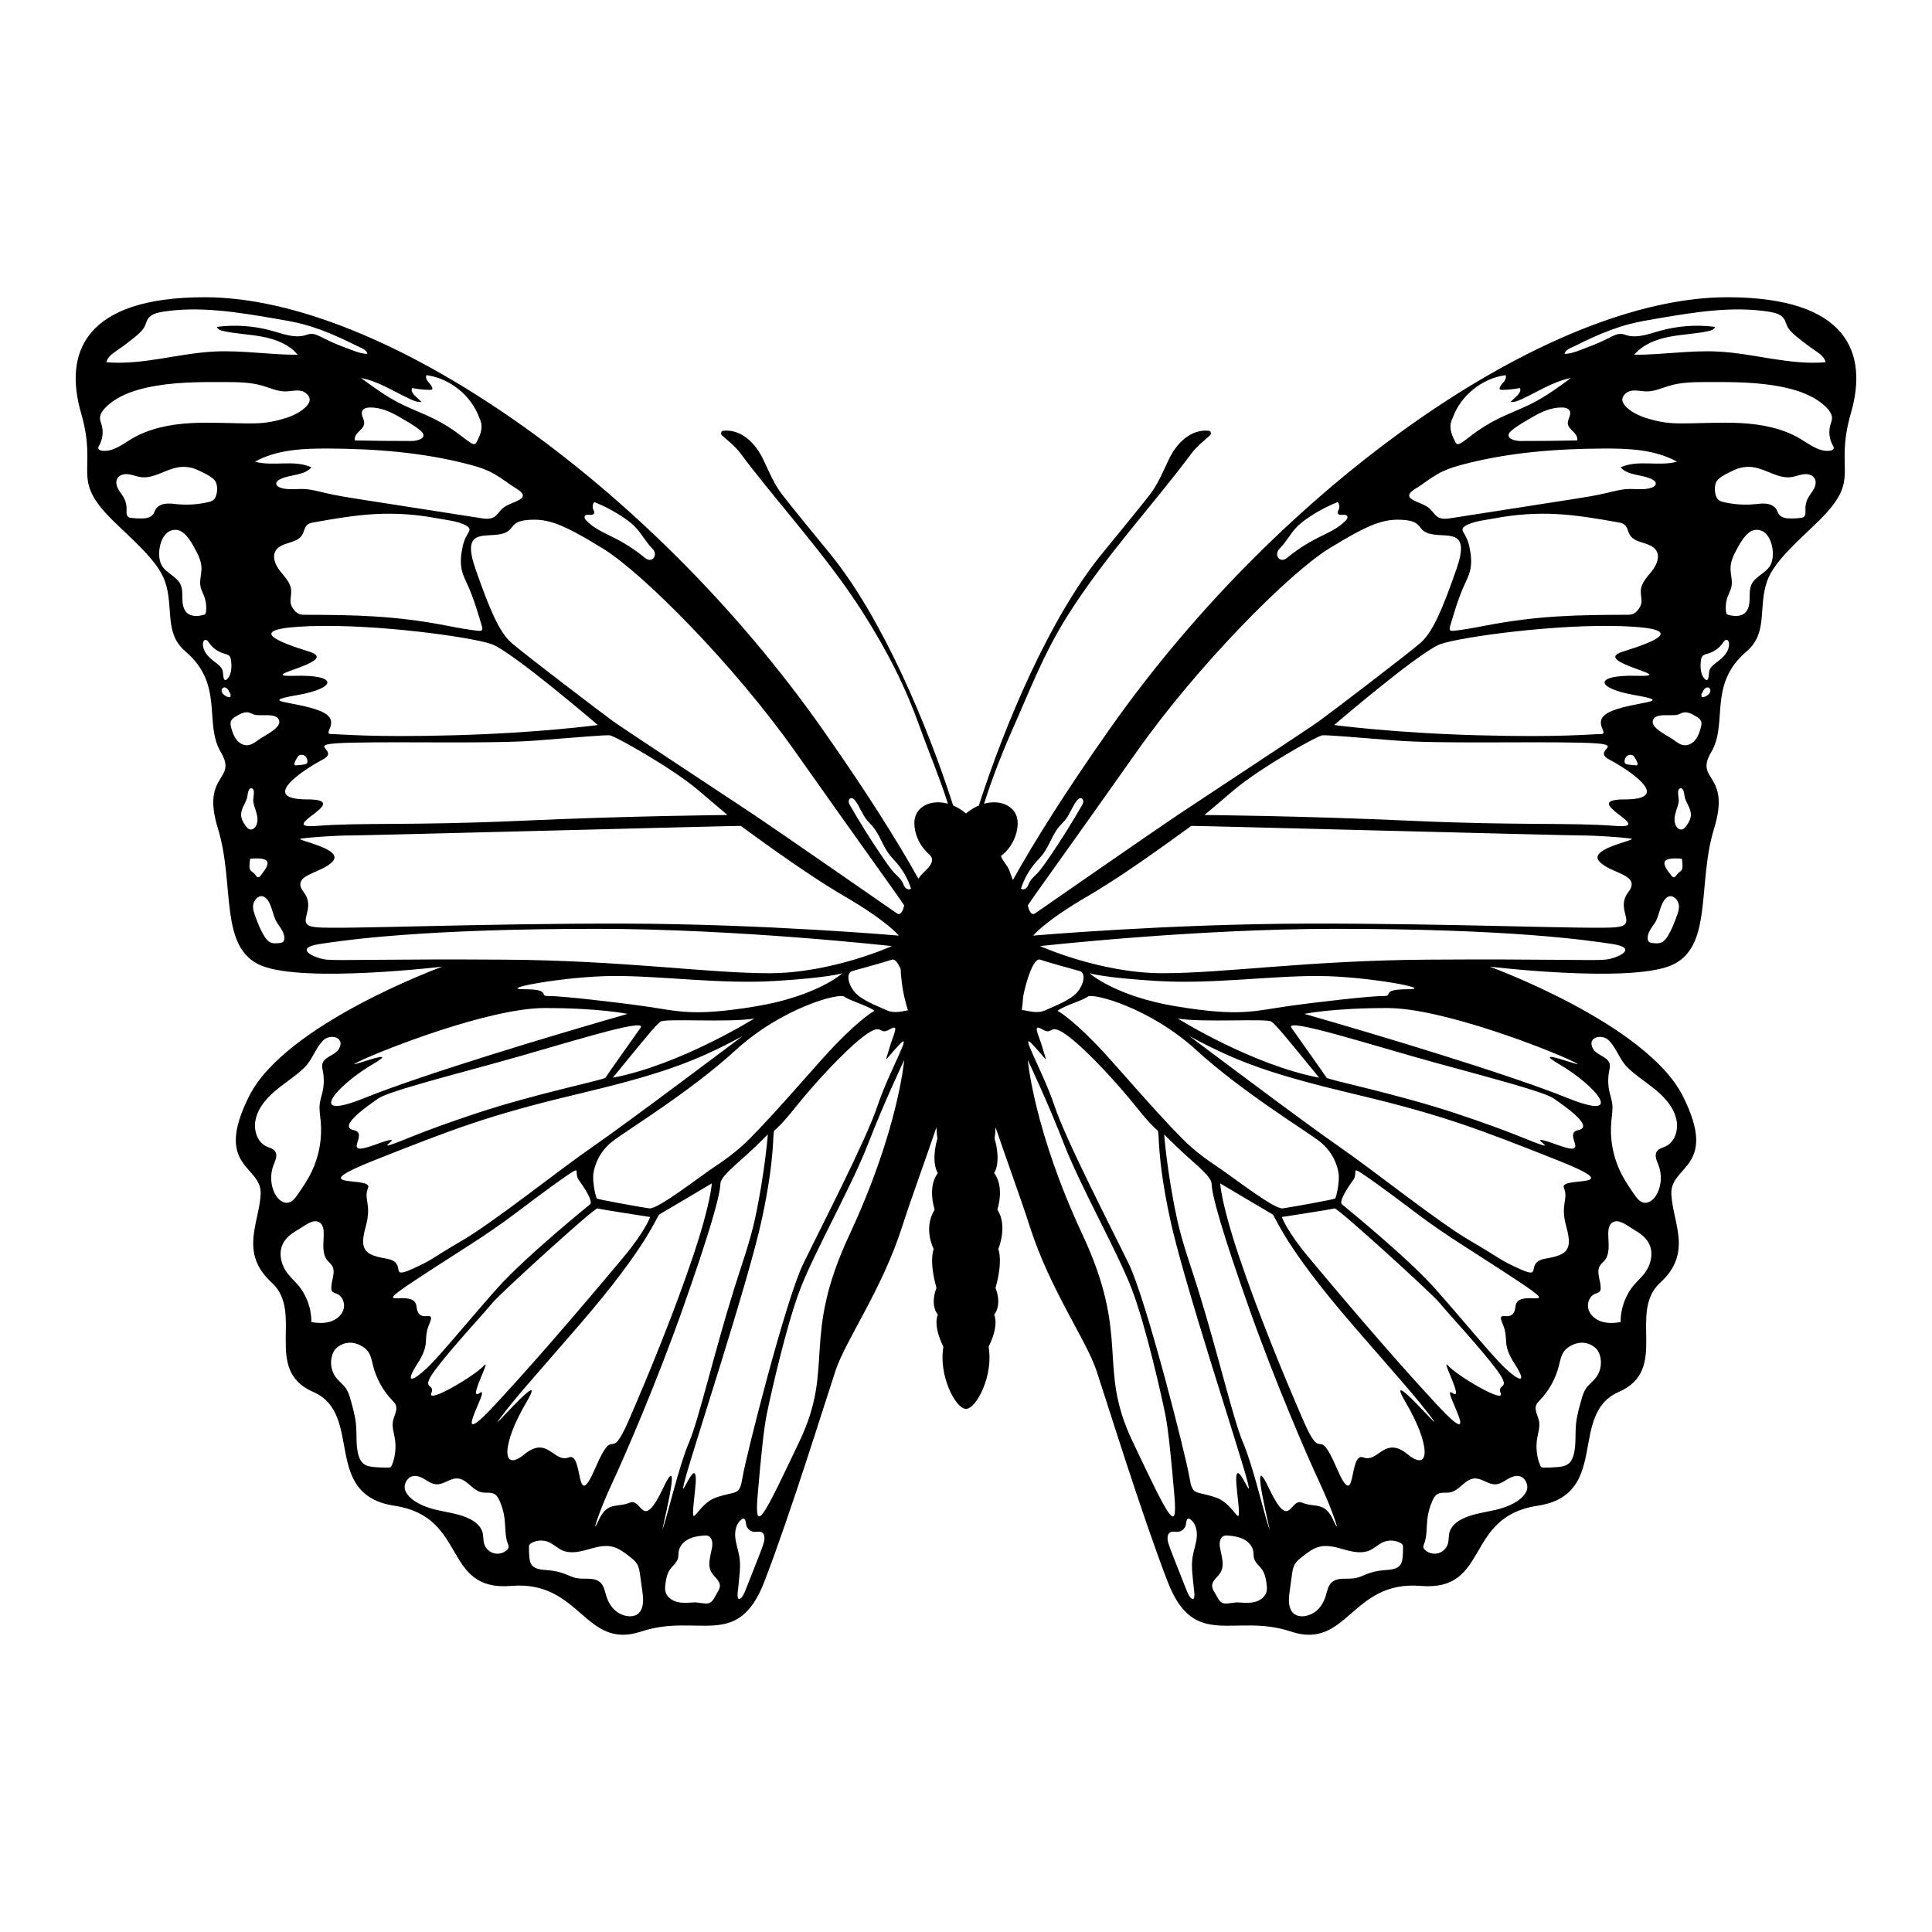 <?xml version="1.0" encoding="utf-8"?>
<!-- Generator: Adobe Illustrator 24.3.0, SVG Export Plug-In . SVG Version: 6.00 Build 0)  -->
<svg version="1.1" id="Layer_1" xmlns="http://www.w3.org/2000/svg" xmlns:xlink="http://www.w3.org/1999/xlink" x="0px" y="0px"
	 viewBox="0 0 500 500" style="enable-background:new 0 0 500 500;" xml:space="preserve">
<path d="M29.176,134.672c4.912,4.865,11.636,10.391,13.506,15.739c2.382,6.811-0.342,13.36,5.317,18.186
	c10.103,8.614,4.679,18.504,9.146,26.055c4.467,7.551-5.211,5.317-0.744,19.781c4.467,14.463,0.106,31.053,11.379,35.52
	c11.273,4.467,46.687,0.213,46.687,0.213s-40.56,14.759-49.984,33.5c-9.359,18.611,3.297,17.866,2.978,25.311
	c-0.319,7.444-5.637,15.208,2.871,22.971c8.508,7.763-2.446,22.546,10.741,28.288s2.021,26.587,21.057,29.458
	c19.036,2.871,12.23,22.227,30.203,20.738c17.973-1.489,18.93,16.697,33.606,11.805c14.676-4.892,24.992,4.998,31.904-12.974
	c6.913-17.973,15.74-46.58,18.398-54.556c2.659-7.976,12.017-20.951,17.228-37.222c2.348-7.333,5.775-16.587,8.882-25.739
	c0.027,0.982,0.11,1.962,0.248,2.929c-1.792,6.294,0.12,8.937,0.12,8.937s-2.748,2.895-0.837,9.44
	c-3.062,4.958-0.235,10.196-0.235,10.196s-1.318,2.895,0.713,10.069c-1.793,4.657,0.359,6.923,0.359,6.923s-1.434,2.517,1.434,8.307
	c-1.315,7.301,3.109,16.062,5.846,16.062c2.738,0,7.161-8.762,5.847-16.062c2.868-5.79,1.434-8.307,1.434-8.307
	s2.151-2.266,0.359-6.923c2.031-7.174,0.713-10.069,0.713-10.069s2.55-5.949-0.235-10.196c1.912-6.545-0.837-9.44-0.837-9.44
	s1.912-2.643,0.12-8.937c0.149-1.045,0.221-2.02,0.245-2.937c3.107,9.155,6.536,18.413,8.885,25.747
	c5.211,16.271,14.57,29.246,17.228,37.222c2.659,7.976,11.486,36.584,18.398,54.556c6.913,17.973,17.228,8.082,31.904,12.974
	c14.676,4.892,15.633-13.293,33.606-11.805c17.973,1.489,11.167-17.866,30.203-20.738c19.036-2.871,7.87-23.716,21.057-29.458
	s2.233-20.525,10.741-28.288c8.508-7.763,3.19-15.527,2.871-22.971c-0.319-7.444,12.336-6.7,2.978-25.311
	c-9.424-18.741-49.984-33.5-49.984-33.5s35.414,4.254,46.687-0.213c11.273-4.467,6.913-21.057,11.379-35.52
	c4.467-14.463-5.211-12.23-0.744-19.781c4.467-7.551-0.957-17.441,9.146-26.055c5.659-4.825,2.935-11.375,5.317-18.186
	c1.871-5.348,8.595-10.875,13.506-15.739c11.167-11.06,3.722-12.336,8.189-27.757c4.467-15.42-0.638-29.99-32.011-29.99
	c-46.261,0-115.175,48.282-159.841,111.772c-11.46,16.29-19.466,29.068-25.039,39.07c-0.339-0.905-0.634-1.83-1.005-2.722
	c-0.507-1.22-1.743-2.334-2.068-3.524c2.564-1.875,4.323-5.257,4.323-8.549c0-4.051-4.094-6.253-8.695-4.978
	c2.071-6.568,4.833-13.574,7.615-19.833c4.121-9.274,7.76-18.858,13.719-28.395c9.776-15.645,23.152-29.959,32.495-42.628
	c1.367-1.736,2.994-2.999,4.672-4.501c0.419-0.366,0.169-1.131-0.371-1.161c-4.73-0.455-8.398,3.32-10.335,7.458
	c-1.522,3.187-2.853,6.496-5.037,9.249c-2.183,2.865-9.713,12.007-12.089,14.938c-13.609,16.55-25.384,44.631-32.02,65.348
	c-1.115,0.47-2.239,1.144-3.324,2.052c-1.084-0.908-2.209-1.582-3.324-2.052c-6.637-20.717-18.411-48.798-32.02-65.348
	c-2.377-2.931-9.906-12.073-12.089-14.938c-2.184-2.753-3.515-6.062-5.037-9.249c-1.937-4.139-5.605-7.914-10.335-7.458
	c-0.54,0.03-0.791,0.796-0.371,1.161c1.677,1.502,3.305,2.765,4.672,4.501c8.652,11.733,22.457,26.65,31.661,41.14
	c6.792,10.693,11.182,19.57,14.889,29.884c2.446,6.806,5.208,13.265,7.279,19.833c-4.601-1.275-8.695,0.927-8.695,4.978
	c0,2.746,1.177,5.344,2.973,7.295c0.88,0.956,1.981,1.451,1.498,2.91c-0.453,1.367-2.09,2.466-2.943,3.56
	c-0.169,0.218-0.325,0.445-0.474,0.677c-5.565-9.948-13.518-22.619-24.843-38.716C168.173,125.207,99.259,76.925,52.998,76.925
	c-31.373,0-36.477,14.57-32.011,29.99C25.454,122.336,18.01,123.612,29.176,134.672z M40.244,131.87
	c-0.223,0.384-0.34,0.826-0.591,1.193c-0.644,0.939-1.943,1.116-3.082,1.119c-0.845,0.002-1.691-0.044-2.531-0.139
	c-0.283-0.032-0.578-0.074-0.812-0.236c-0.588-0.407-0.494-1.277-0.467-1.991c0.039-1.025-0.201-2.059-0.689-2.962
	c-0.446-0.826-1.089-1.534-1.525-2.366c-0.436-0.832-0.639-1.881-0.163-2.69c0.548-0.932,1.795-1.207,2.867-1.067
	s2.084,0.591,3.154,0.743c3.381,0.481,6.443-2.04,9.82-2.555c1.642-0.251,3.356-0.008,4.864,0.688
	c1.33,0.614,3.773,1.661,4.625,2.91c0.763,1.117,0.593,3.722-0.3,4.703c-0.405,0.445-1.022,0.62-1.609,0.753
	c-2.582,0.587-5.257,0.762-7.893,0.513c-1.028-0.097-2.063-0.257-3.087-0.124C41.801,130.496,40.762,130.977,40.244,131.87z
	 M48.459,158.675c-0.992-0.846-1.227-2.275-1.258-3.578c-0.031-1.303,0.064-2.668-0.492-3.847c-1.001-2.122-3.748-2.924-4.881-4.978
	c-0.439-0.796-0.595-1.72-0.634-2.628c-0.112-2.666,1.136-6.785,4.495-6.516c2.389,0.191,4.218,3.862,5.193,5.71
	c0.673,1.274,1.218,2.655,1.258,4.095c0.045,1.665-0.587,3.344-0.228,4.97c0.179,0.812,0.595,1.548,0.895,2.324
	c0.504,1.304,0.678,2.734,0.501,4.121c-0.029,0.225-0.077,0.467-0.249,0.615c-0.109,0.093-0.253,0.134-0.391,0.17
	C51.246,159.503,49.577,159.629,48.459,158.675z M55.801,171.464c-0.832-0.63-1.665-1.282-2.299-2.11
	c-0.635-0.828-1.06-1.864-0.96-2.903c0.034-0.351,0.182-0.755,0.524-0.841c0.425-0.107,0.764,0.337,1.009,0.701
	c0.909,1.35,2.303,2.366,3.866,2.819c0.592,0.171,1.274,0.312,1.593,0.839c0.112,0.186,0.164,0.401,0.206,0.615
	c0.267,1.379,0.265,3.57-0.619,4.766c-1.269,1.715-1.354-0.408-1.43-1.388C57.607,172.887,56.66,172.115,55.801,171.464z
	 M58.093,179.919c-0.312-0.244-0.602-0.548-0.706-0.931c-0.104-0.382,0.035-0.852,0.393-1.022c0.425-0.201,0.934,0.092,1.208,0.474
	c0.275,0.381,0.414,0.849,0.698,1.223l-0.052,0.694C59.105,180.529,58.532,180.262,58.093,179.919z M61.198,191.411
	c-0.673-0.861-1.038-1.919-1.336-2.97c-0.173-0.608-0.324-1.276-0.071-1.856c0.237-0.544,0.774-0.884,1.281-1.19
	c1.059-0.641,2.284-1.306,3.472-0.957c0.371,0.109,0.708,0.312,1.067,0.455c1.62,0.644,6.137-0.665,6.658,1.669
	c0.431,1.932-4.062,3.916-5.327,4.869c-0.886,0.668-1.836,1.388-2.944,1.436C62.905,192.916,61.87,192.273,61.198,191.411z
	 M119.543,147.676c0.323,1.322,0.949,2.545,1.509,3.786c1.56,3.456,2.632,7.109,3.699,10.748c0.09,0.306,0.162,0.683-0.069,0.903
	c-0.164,0.156-0.416,0.162-0.642,0.149c-1.945-0.111-6.199-0.91-8.11-1.283c-13.757-2.689-24.264-2.854-37.328-2.873
	c-1.523-0.002-2.341-0.824-3.088-2.152c-0.705-1.253-0.048-2.815-0.165-4.248c-0.156-1.91-1.646-3.389-2.836-4.891
	c-1.189-1.502-2.161-3.611-1.193-5.265c1.377-2.353,5.433-1.758,6.862-4.08c0.531-0.862,0.604-2.021,1.378-2.673
	c0.473-0.399,1.113-0.52,1.722-0.627c5.25-0.922,10.516-1.846,15.838-2.129c5.3-0.282,10.633,0.081,15.848,1.067
	c2.316,0.438,5.75,0.737,7.783,1.975c1.124,0.684,0.802,1.205,0.241,2.158c-0.588,0.998-0.994,1.976-1.239,3.116
	C119.305,143.435,119.039,145.61,119.543,147.676z M80.037,162.057c17.149-0.638,41.874,2.792,47.139,4.626
	c5.264,1.834,27.544,20.951,27.544,20.951s-15.208,2.059-37.115,2.651c-21.908,0.592-29.405-0.311-31.904-0.311
	s3.137-3.563-2.925-6.009c-6.062-2.446-16.484-2.233-6.009-4.041c10.475-1.808,10.927-5.344-0.479-5.025s12.203-3.589,3.829-6.221
	C71.742,166.045,62.888,162.695,80.037,162.057z M77.19,195.661l0.047-0.058c-0.01,0.014-0.018,0.03-0.028,0.044
	c0.425-0.383,1.114-0.399,1.597-0.089c0.489,0.315,0.76,0.908,0.761,1.49c0,0.146-0.016,0.296-0.09,0.422
	c-0.146,0.249-0.464,0.326-0.748,0.374c-0.687,0.115-1.382,0.191-2.078,0.226c-0.11,0.006-0.227,0.008-0.321-0.049
	c-0.216-0.132-0.159-0.458-0.064-0.692c0.242-0.597,0.562-1.162,0.943-1.682C77.203,195.652,77.196,195.656,77.19,195.661z
	 M63.529,213.68c-0.596-0.844-1.12-1.801-1.131-2.834c-0.016-1.534,1.077-2.838,1.527-4.305c0.209-0.683,0.22-2.958,1.35-2.469
	c0.868,0.376,0.148,2.607,0.273,3.403c0.171,1.085,0.624,2.104,0.891,3.169c0.267,1.065,0.326,2.26-0.245,3.199
	c-0.29,0.476-0.796,0.88-1.352,0.832C64.277,214.626,63.857,214.143,63.529,213.68z M64.701,224.993
	c-0.125-0.271-0.133-0.58-0.13-0.878c0.006-0.527,0.044-1.054,0.113-1.577c0.013-0.101,0.033-0.211,0.113-0.274
	c0.068-0.054,0.161-0.058,0.247-0.06c0.963-0.025,3.596-0.283,4.117,0.795c0.481,0.996-1.136,2.803-1.656,3.533
	c-0.179,0.251-0.418,0.527-0.726,0.503c-0.371-0.028-0.549-0.45-0.775-0.746C65.629,225.799,64.96,225.554,64.701,224.993z
	 M73.572,243.003c-0.023,0.221-0.077,0.447-0.212,0.623c-0.264,0.345-0.748,0.412-1.181,0.451c-0.701,0.064-1.434,0.123-2.087-0.14
	c-0.755-0.304-1.283-0.991-1.712-1.683c-0.962-1.55-1.62-3.265-2.255-4.975c-0.307-0.827-0.614-1.674-0.641-2.556
	c-0.056-1.81,1.858-3.823,3.449-2.186c1.505,1.548,1.59,4.486,2.81,6.328C72.594,240.152,73.732,241.469,73.572,243.003z
	 M83.52,196.566c4.998-2.659-6.168-4.041,7.551-4.36c13.719-0.319,36.743,0.319,47.67-0.558c10.927-0.877,17.734-1.436,19.01-1.356
	c1.276,0.08,16.165,8.455,22.945,14.198c6.78,5.743,7.577,6.434,7.577,6.434s-25.341,0.213-53.349,1.489
	c-28.007,1.276-41.514,0.422-52.893,1.328c-11.379,0.906,10.103-6.858-2.552-6.858C66.823,206.882,78.522,199.225,83.52,196.566z
	 M78.601,230.891c-3.589-4.706,4.786-4.706,7.577-8.056c2.792-3.35-10.528-5.503-8.215-5.822c2.313-0.319,8.853-0.798,12.842-0.798
	c3.988,0,100.658-2.552,100.898-2.473c0.239,0.08,15.553,11.645,26.8,18.186c11.246,6.54,14.118,10.209,14.118,10.209
	s-34.616-3.031-71.227-3.111c-36.61-0.08-73.221,1.516-79.442,0.957S82.191,235.596,78.601,230.891z M233.071,250.726
	c0.138,2.408,0.405,4.8,0.927,7.15c0.269,1.212,0.604,2.405,0.973,3.587c-1.179,0.162-3.452,0.952-5.542-0.024
	c-2.393-1.116-6.7-2.632-8.455-4.945c-1.755-2.313-1.835-4.786-0.399-5.184c1.436-0.399,8.222-2.259,10.236-2.951
	C231.564,248.1,232.354,249.139,233.071,250.726z M177.319,382.782c2.34-8.72,16.378-51.047,19.887-67.425
	c3.51-16.377,2.659-22.227,3.19-22.758c0.532-0.532,1.595-1.17,5.743-6.375c4.148-5.205,12.336-14.256,17.441-18.085
	c5.105-3.829,3.722,0,6.594-1.702c2.871-1.702,0.983,1.306,0,4.812c-1.17,4.174-1.595,3.589,2.446-0.771
	c4.041-4.36-2.552,6.806-5.53,15.745c-2.978,8.939-14.676,31.473-19.249,40.938c-4.573,9.465-14.782,49.771-15.633,54.982
	c-0.851,5.211-1.383,3.51-6.913,5.424c-5.53,1.914-6.806,10.635-5.424-1.808C181.254,373.317,174.979,391.502,177.319,382.782z
	 M124.145,360.502c-3.35,2.393,3.35-9.571,1.037-7.019c-2.313,2.552-14.676,9.89-13.559,7.099c1.117-2.792-3.031-0.558,0.957-5.982
	c3.988-5.424,12.921-14.995,14.836-17.388c1.914-2.393,26.481-24.726,27.198-24.478c0.718,0.248,13.639,2.225,13.639,2.225
	s-1.196,3.589-6.939,10.449c-5.743,6.859-20.499,24.486-33.26,38.205S127.495,358.109,124.145,360.502z M95.271,307.381
	c1.276-3.111-17.787,0.558,1.994-7.258c19.781-7.817,29.193-11.486,51.286-16.75c22.094-5.264,30.788-8.295,43.629-15.234
	c0,0-29.64,22.333-38.669,28.554c-9.028,6.221-25.619,19.542-33.993,24.407c-8.375,4.865-7.178,4.786-13.081,7.418
	c-5.902,2.632-0.877-1.834-6.461-2.792c-5.583-0.957-7.019-2.233-5.344-8.215C96.308,311.529,93.995,310.492,95.271,307.381z
	 M167.295,260.482c-8.295-1.196-22.652-2.794-25.364-2.713s1.037-1.753-6.301-1.753s10.528-3.35,22.971-3.43
	c12.443-0.08,27.714,2.152,41.872,1.296c14.158-0.855,17.55-2.014,17.55-2.014s-6.54,5.982-22.652,8.614
	C179.26,263.114,175.591,261.678,167.295,260.482z M195.212,263.592c0,0-19.302,12.044-36.61,15.314
	c7.896-9.651,11.087-13.639,12.363-14.516C172.241,263.513,188.592,264.709,195.212,263.592z M165.78,265.985
	c-0.343,0.501-8.774,12.363-9.093,12.921c-0.319,0.558-18.106,4.148-33.26,9.173c-15.155,5.025-19.143,7.179-22.413,8.215
	c-3.27,1.037,5.105-3.35-4.068,0s-1.117-2.951-5.424-3.828c-4.307-0.878,3.829-6.381,6.301-8.136
	c2.473-1.755,15.713-5.184,31.107-9.412C144.324,270.691,167.74,263.123,165.78,265.985z M168.013,312.725
	c-2.233-0.319-13.32-2.313-13.559-2.552s-1.196-4.227-0.877-6.461c0.319-2.233,1.515-5.583,4.786-8.215
	c3.27-2.632,19.94-12.682,31.984-23.689c12.044-11.007,26.8-14.915,28.156-13.878c1.356,1.037,6.062,2.313,7.817,3.669
	c0,0-2.951,1.436-9.811,8.455c-4.76,4.871-14.803,16.912-22.572,24.726c-3.427,3.447-7.167,5.956-8.534,6.859
	C180.935,304.589,170.247,313.044,168.013,312.725z M84.583,248.358c-3.19-0.319-8.827-2.978-1.914-4.041
	c6.913-1.064,27.012-3.935,71.785-3.935c36.531,0,76.358,4.467,76.358,4.467s-15.527,7.019-31.692,7.019
	c-16.165,0-37.541-3.297-68.488-3.509S87.774,248.677,84.583,248.358z M92.958,274.679c6.062-2.951,33.659-13.799,48.016-13.799
	s21.456,1.516,21.456,1.516c-18.425,5.264-52.483,15.474-68.116,21.775c-15.633,6.301-6.939-3.43,2.074-8.694
	S86.896,277.63,92.958,274.679z M71.125,308.893c-1.122-2.241-1.257-4.955-0.358-7.295c0.458-1.194,1.157-2.592,0.425-3.641
	c-0.502-0.72-1.463-0.904-2.257-1.278c-2.338-1.101-3.291-4.081-2.845-6.626c0.628-3.582,3.371-6.405,6.237-8.644
	c2.173-1.697,4.509-3.211,6.479-5.153c1.99-1.961,2.707-4.672,4.613-6.768c0.151-0.166,0.306-0.329,0.483-0.466
	c1.872-1.449,5.401-0.518,3.86,2.346c-0.968,1.799-3.974,2.065-4.366,4.069c-0.114,0.583,0.042,1.18,0.157,1.762
	c0.341,1.722,0.323,3.513-0.05,5.228c-0.24,1.104-0.627,2.178-0.757,3.3c-0.171,1.467,0.103,2.943,0.244,4.413
	c0.429,4.456-0.381,9.024-2.315,13.061c-1.043,2.176-2.397,4.186-3.794,6.152c-0.559,0.787-1.2,1.621-2.133,1.866
	C73.242,311.614,71.821,310.284,71.125,308.893z M80.583,342.159c0.037-3.514-1.243-7.027-3.532-9.693
	c-0.846-0.986-1.823-1.858-2.617-2.886c-1.692-2.189-2.446-5.309-1.185-7.771c0.874-1.708,2.511-2.786,4.126-3.715
	c1.249-0.718,3.248-2.399,4.77-1.972c1.939,0.545,1.649,3.127,1.585,4.655c-0.077,1.858-0.233,3.981,1.054,5.502
	c0.356,0.421,0.807,0.764,1.11,1.225c1.094,1.664-0.161,3.84-0.157,5.832c0.001,0.27,0.029,0.551,0.171,0.781
	c0.274,0.444,0.858,0.549,1.337,0.755c1.484,0.637,2.136,2.567,1.629,4.1c-0.507,1.534-1.938,2.633-3.488,3.089
	C83.838,342.518,82.178,342.415,80.583,342.159z M102.169,372.166c0.407,2.343,0.148,4.798-0.738,7.004
	c-0.086,0.213-0.189,0.438-0.388,0.553c-0.16,0.093-0.353,0.098-0.538,0.1c-1.187,0.01-2.375-0.037-3.558-0.14
	c-1.011-0.089-2.075-0.242-2.87-0.873c-0.763-0.607-1.157-1.567-1.389-2.514c-0.613-2.502-0.309-5.131-0.557-7.695
	c-0.206-2.131-0.791-4.205-1.373-6.266c-0.283-1-0.573-2.017-1.141-2.887c-0.735-1.125-1.879-1.92-2.691-2.991
	c-1.388-1.831-1.647-4.451-0.644-6.517c0.173-0.357,0.385-0.703,0.677-0.971c1.831-1.681,4.15-1.899,6.336-0.782
	c0.749,0.382,1.445,0.894,1.942,1.572c0.783,1.069,1.001,2.433,1.326,3.717c0.846,3.34,2.573,6.452,4.959,8.937
	c0.318,0.331,0.653,0.66,0.851,1.074c0.648,1.362-0.414,2.878-0.687,4.36C101.424,369.281,101.92,370.73,102.169,372.166z
	 M107.236,331.469c12.522-8.295,17.946-11.246,26.481-17.707s13.161-9.731,14.676-10.608c1.515-0.877,0.319,0.718,1.356,2.154
	c1.037,1.436,3.908,5.6,2.951,6.381c0,0-16.658,13.479-23.922,21.615c-7.264,8.135-15.001,17.707-18.431,20.897
	c-3.43,3.191-5.823,4.148-2.313-1.276s1.276-6.142,3.111-10.369c1.835-4.227-2.871,0.558-3.35-4.467
	C107.315,333.064,94.713,339.764,107.236,331.469z M131.149,401.177c-0.896,0.809-2.215,1.119-3.377,0.793
	c-1.162-0.326-2.129-1.276-2.474-2.432c-0.287-0.962-0.162-2.007-0.426-2.976c-0.416-1.529-1.739-2.65-3.144-3.384
	c-2.87-1.5-6.202-1.763-9.341-2.56c-2.555-0.649-6.272-2.123-7.452-4.741c-0.48-1.064-0.091-2.42,0.738-3.232
	c1.188-1.163,2.826-0.637,4.09,0.11c1.011,0.597,2.023,1.33,3.196,1.385c1.89,0.089,3.519-1.614,5.409-1.52
	c2.461,0.122,3.9,3.127,6.318,3.6c1.107,0.217,2.351-0.119,3.319,0.46c0.614,0.367,0.98,1.032,1.274,1.684
	c0.692,1.537,1.142,3.183,1.329,4.859c0.238,2.145,0.058,4.383,0.849,6.391c0.092,0.233,0.198,0.472,0.184,0.721
	C131.624,400.669,131.397,400.954,131.149,401.177z M136.189,362.974c6.301-10.688-10.848,9.492-6.78,4.068
	s8.302-10.044,20.259-23.849c18.584-21.456,20.18-28.475,21.057-28.953c0.877-0.479,13.48-7.976,13.48-7.976
	s-0.16,4.945-4.945,19.143c-4.786,14.197-11.246,29.99-16.511,42.114c-5.264,12.124-3.43,0.24-8.699,12.443
	c-5.269,12.203-2.946-4.307-6.854-2.792c-3.908,1.515-5.424-5.743-11.486-0.798C129.648,381.32,129.888,373.663,136.189,362.974z
	 M165.946,416.588c-1.203,2.564-4.726,1.855-6.54,0.374c-1.216-0.993-2.029-2.415-2.494-3.914c-0.381-1.229-0.591-2.608-1.525-3.492
	c-1.571-1.487-4.123-0.733-6.245-1.155c-0.975-0.194-1.875-0.649-2.801-1.012c-1.407-0.551-2.896-0.894-4.403-1.014
	c-1.65-0.131-3.641-0.168-4.48-1.595c-0.288-0.489-0.377-1.066-0.439-1.63c-0.097-0.882-0.14-1.77-0.129-2.658
	c0.003-0.243,0.013-0.497,0.133-0.709c0.118-0.209,0.327-0.348,0.537-0.464c1.367-0.757,3.09-0.833,4.518-0.197
	c1.219,0.543,2.186,1.548,3.403,2.096c2.009,0.904,4.346,0.431,6.468-0.159c2.122-0.591,4.339-1.29,6.485-0.792
	c1.715,0.398,3.158,1.516,4.542,2.604c0.719,0.566,1.456,1.151,1.918,1.941c0.482,0.824,0.622,1.797,0.754,2.742
	c0.189,1.358,0.377,2.715,0.566,4.073C166.444,413.292,166.66,415.067,165.946,416.588z M171.682,384.988
	c-5.583,11.805-5.424,2.552-8.694,3.908c-3.27,1.356-5.823-0.399-8.056,4.546c-2.233,4.945,0.08-2.313,3.509-9.651
	c3.43-7.338,11.652-26.401,18.349-45.384c6.696-18.983,9.568-28.873,9.647-32.064c0.042-1.67,3.264-4.299,6.461-7.178
	c2.909-2.621,5.823-5.583,5.823-5.583s-0.803,10.224-3.35,21.934c-1.325,6.093-3.665,12.506-5.456,18.265
	c-5.232,16.83-9.061,33.58-11.613,39.561c-2.552,5.982-5.184,17.388-6.62,21.855C170.247,399.664,177.266,373.184,171.682,384.988z
	 M185.612,412.198c-0.554,0.889-1.102,2.435-2.196,2.716c-1.05,0.269-2.675-0.273-3.808-0.21c-1.436,0.08-2.899,0.233-4.297-0.108
	c-1.398-0.34-2.75-1.298-3.093-2.696c-0.16-0.651-0.089-1.334-0.002-1.999c0.168-1.274,0.412-2.583,1.135-3.646
	c0.68-1,1.769-1.761,2.096-2.925c0.173-0.615,0.107-1.271,0.216-1.9c0.234-1.342,1.264-2.446,2.475-3.07
	c1.211-0.625,2.59-0.835,3.948-0.953c0.392-0.034,0.798-0.059,1.166,0.079c1.076,0.403,1.219,1.866,1.025,2.998
	c-0.374,2.176-1.274,4.56-0.147,6.459c0.72,1.212,2.219,2.106,2.18,3.515C186.292,411.09,185.947,411.661,185.612,412.198z
	 M197.644,399.316c-0.33,1.111-0.756,2.19-1.18,3.268c-1.181,2.997-2.363,5.994-3.544,8.991c-0.182,0.461-0.95,2.386-1.681,2.241
	c-0.654-0.13-0.21-2.578-0.16-3.131c0.23-2.559,0.68-5.138,0.283-7.705c-0.266-1.717-0.904-3.367-1.073-5.096
	c-0.168-1.729,0.253-3.673,1.66-4.691c0.111-0.08,0.232-0.156,0.367-0.172c0.602-0.073,0.689,0.822,0.76,1.424
	c0.124,1.061,1.089,1.958,2.155,2.006c0.618,0.028,1.274-0.19,1.834,0.071C198.009,396.96,197.94,398.318,197.644,399.316z
	 M219.858,319.505c-12.602,26.959-3.669,33.978-12.921,53.44c-9.252,19.462-11.805,24.885-10.847,13.878
	c0.957-11.007,1.595-17.149,2.393-21.057c0.798-3.908,4.945-22.692,8.694-32.363c3.749-9.671,13.24-26.421,17.468-37.348
	c4.227-10.927,9.359-21.695,9.359-21.695S232.46,292.546,219.858,319.505z M264.589,261.439c-0.062,0.005-0.106-0.051-0.136-0.155
	c0.161-1.152,0.27-2.313,0.352-3.475c0.804-4.069,2.692-10.032,4.384-9.45c2.014,0.692,8.8,2.552,10.236,2.951
	c1.436,0.399,1.356,2.871-0.399,5.184c-1.755,2.313-6.062,3.829-8.455,4.945C268.178,262.555,265.546,261.359,264.589,261.439z
	 M404.729,307.381c1.276,3.111-1.037,4.148,0.638,10.129c1.675,5.982,0.239,7.258-5.344,8.215c-5.583,0.957-0.558,5.424-6.461,2.792
	c-5.902-2.632-4.706-2.552-13.081-7.418c-8.375-4.865-24.965-18.186-33.993-24.407c-9.028-6.221-38.669-28.554-38.669-28.554
	c12.842,6.939,21.535,9.97,43.629,15.234c22.094,5.264,31.506,8.933,51.286,16.75C422.515,307.939,403.452,304.271,404.729,307.381z
	 M388.378,360.582c1.117,2.792-11.246-4.546-13.559-7.099c-2.313-2.552,4.387,9.412,1.037,7.019
	c-3.35-2.393,8.853,16.83-3.908,3.111c-12.762-13.719-27.518-31.346-33.26-38.205c-5.743-6.86-6.939-10.449-6.939-10.449
	s12.921-1.976,13.639-2.225c0.718-0.248,25.284,22.085,27.198,24.478c1.914,2.393,10.848,11.964,14.836,17.388
	C391.409,360.023,387.261,357.79,388.378,360.582z M304.788,263.592c6.62,1.117,22.971-0.08,24.247,0.798
	c1.276,0.878,4.467,4.865,12.363,14.516C324.09,275.636,304.788,263.592,304.788,263.592z M408.477,292.466
	c-4.307,0.877,3.749,7.178-5.424,3.828c-9.173-3.35-0.798,1.037-4.068,0c-3.27-1.037-7.258-3.19-22.413-8.215
	c-15.155-5.025-32.941-8.614-33.26-9.173c-0.319-0.558-8.75-12.42-9.093-12.921c-1.96-2.862,21.456,4.706,36.85,8.933
	c15.394,4.227,28.634,7.657,31.107,9.412C404.649,286.085,412.784,291.588,408.477,292.466z M332.704,260.482
	c-8.295,1.196-11.964,2.632-28.076,0c-16.112-2.632-22.652-8.614-22.652-8.614s3.392,1.159,17.55,2.014
	c14.158,0.855,29.429-1.376,41.872-1.296c12.443,0.08,30.309,3.43,22.971,3.43s-3.589,1.834-6.301,1.753
	S341,259.285,332.704,260.482z M309.654,271.808c12.044,11.007,28.714,21.057,31.984,23.689c3.27,2.632,4.467,5.982,4.786,8.215
	c0.319,2.233-0.638,6.221-0.877,6.461s-11.326,2.233-13.559,2.552c-2.233,0.319-12.921-8.136-17.388-11.087
	c-1.367-0.903-5.107-3.413-8.534-6.859c-7.769-7.814-17.812-19.855-22.572-24.726c-6.859-7.019-9.811-8.455-9.811-8.455
	c1.755-1.356,6.461-2.632,7.817-3.669C282.854,256.892,297.61,260.801,309.654,271.808z M320.129,385.759
	c1.383,12.443,0.106,3.722-5.424,1.808c-5.53-1.914-6.062-0.212-6.913-5.424s-11.06-45.517-15.633-54.982
	c-4.573-9.465-16.271-31.999-19.249-40.938c-2.978-8.939-9.571-20.105-5.53-15.745c4.041,4.36,3.616,4.945,2.446,0.771
	c-0.983-3.506-2.871-6.514,0-4.812c2.871,1.702,1.489-2.127,6.594,1.702c5.105,3.828,13.293,12.879,17.441,18.085
	c4.148,5.205,5.211,5.844,5.743,6.375c0.532,0.532-0.319,6.381,3.19,22.758c3.509,16.378,17.547,58.704,19.887,67.425
	C325.021,391.502,318.746,373.317,320.129,385.759z M293.063,372.945c-9.252-19.462-0.319-26.481-12.921-53.44
	c-12.602-26.959-14.144-45.145-14.144-45.145s5.131,10.768,9.359,21.695c4.227,10.927,13.719,27.677,17.468,37.348
	c3.749,9.671,7.896,28.454,8.694,32.363c0.798,3.908,1.436,10.05,2.393,21.057C304.868,397.83,302.316,392.406,293.063,372.945z
	 M309.712,397.883c-0.168,1.729-0.806,3.379-1.073,5.096c-0.398,2.567,0.053,5.146,0.283,7.705c0.05,0.553,0.493,3.001-0.16,3.131
	c-0.731,0.145-1.499-1.78-1.681-2.241c-1.181-2.997-2.363-5.994-3.544-8.991c-0.425-1.078-0.85-2.157-1.18-3.268
	c-0.297-0.998-0.366-2.356,0.579-2.796c0.56-0.261,1.216-0.043,1.834-0.071c1.067-0.048,2.031-0.945,2.156-2.006
	c0.071-0.603,0.158-1.497,0.76-1.424c0.136,0.016,0.257,0.092,0.367,0.172C309.459,394.21,309.88,396.154,309.712,397.883z
	 M327.783,411.901c-0.343,1.397-1.695,2.355-3.093,2.696c-1.398,0.341-2.861,0.188-4.297,0.108c-1.133-0.063-2.758,0.479-3.808,0.21
	c-1.094-0.281-1.642-1.827-2.196-2.716c-0.335-0.537-0.68-1.108-0.697-1.74c-0.039-1.409,1.46-2.303,2.18-3.515
	c1.127-1.898,0.227-4.283-0.147-6.459c-0.194-1.132-0.051-2.595,1.025-2.998c0.368-0.138,0.775-0.113,1.166-0.079
	c1.357,0.118,2.737,0.328,3.948,0.953c1.211,0.624,2.241,1.728,2.475,3.07c0.109,0.629,0.044,1.285,0.216,1.9
	c0.327,1.164,1.416,1.926,2.096,2.925c0.723,1.062,0.967,2.372,1.135,3.646C327.872,410.566,327.942,411.25,327.783,411.901z
	 M328.318,384.988c-5.583-11.805,1.436,14.676,0,10.21c-1.436-4.467-4.068-15.873-6.62-21.855
	c-2.552-5.982-6.381-22.732-11.613-39.561c-1.791-5.76-4.131-12.172-5.456-18.265c-2.547-11.71-3.35-21.934-3.35-21.934
	s2.913,2.963,5.823,5.583c3.197,2.879,6.419,5.508,6.461,7.178c0.08,3.191,2.951,13.081,9.647,32.064
	c6.696,18.983,14.919,38.046,18.349,45.384c3.43,7.338,5.743,14.596,3.509,9.651c-2.233-4.945-4.786-3.19-8.056-4.546
	S333.901,396.793,328.318,384.988z M362.981,403.151c-0.062,0.563-0.151,1.141-0.439,1.63c-0.839,1.426-2.83,1.464-4.48,1.595
	c-1.507,0.12-2.995,0.462-4.403,1.014c-0.926,0.363-1.826,0.818-2.801,1.012c-2.122,0.422-4.674-0.332-6.245,1.155
	c-0.935,0.884-1.144,2.263-1.525,3.492c-0.465,1.499-1.278,2.922-2.494,3.914c-1.813,1.481-5.337,2.19-6.54-0.374
	c-0.714-1.521-0.498-3.296-0.267-4.96c0.189-1.357,0.377-2.715,0.566-4.073c0.131-0.945,0.272-1.918,0.754-2.742
	c0.462-0.79,1.199-1.375,1.918-1.941c1.384-1.088,2.827-2.206,4.542-2.604c2.146-0.499,4.363,0.201,6.485,0.792
	c2.122,0.591,4.459,1.063,6.468,0.159c1.217-0.548,2.184-1.553,3.403-2.096c1.427-0.635,3.151-0.56,4.518,0.197
	c0.21,0.116,0.419,0.256,0.537,0.464c0.12,0.212,0.13,0.466,0.133,0.709C363.121,401.381,363.078,402.269,362.981,403.151z
	 M364.29,376.374c-6.062-4.945-7.577,2.313-11.486,0.798c-3.908-1.516-1.585,14.995-6.854,2.792
	c-5.269-12.203-3.435-0.319-8.699-12.443c-5.264-12.124-11.725-27.916-16.511-42.114c-4.786-14.198-4.945-19.143-4.945-19.143
	s12.602,7.497,13.48,7.976c0.877,0.478,2.473,7.497,21.057,28.953c11.957,13.805,16.191,18.425,20.259,23.849
	s-13.081-14.756-6.78-4.068C370.112,373.663,370.352,381.32,364.29,376.374z M395.064,385.877c-1.18,2.617-4.897,4.092-7.452,4.741
	c-3.139,0.797-6.471,1.06-9.341,2.56c-1.404,0.734-2.728,1.855-3.144,3.384c-0.264,0.969-0.139,2.014-0.426,2.976
	c-0.345,1.156-1.312,2.107-2.474,2.432s-2.482,0.016-3.378-0.793c-0.248-0.223-0.475-0.508-0.493-0.841
	c-0.013-0.25,0.093-0.489,0.184-0.721c0.79-2.008,0.61-4.247,0.849-6.391c0.186-1.676,0.636-3.322,1.329-4.859
	c0.294-0.652,0.66-1.317,1.274-1.684c0.969-0.579,2.212-0.243,3.319-0.46c2.418-0.474,3.857-3.478,6.318-3.6
	c1.89-0.094,3.519,1.609,5.409,1.52c1.173-0.055,2.185-0.788,3.196-1.385c1.264-0.747,2.902-1.272,4.09-0.11
	C395.156,383.457,395.544,384.813,395.064,385.877z M392.206,338.089c-0.479,5.025-5.184,0.239-3.35,4.467
	c1.835,4.227-0.399,4.945,3.111,10.369c3.509,5.424,1.117,4.467-2.313,1.276c-3.43-3.19-11.167-12.762-18.431-20.897
	c-7.264-8.136-23.922-21.615-23.922-21.615c-0.957-0.781,1.914-4.945,2.951-6.381c1.037-1.436-0.16-3.031,1.356-2.154
	c1.515,0.877,6.142,4.148,14.676,10.608c8.534,6.461,13.958,9.412,26.481,17.707C405.287,339.764,392.685,333.064,392.206,338.089z
	 M413.073,356.457c-0.811,1.07-1.956,1.866-2.691,2.991c-0.568,0.87-0.859,1.887-1.141,2.887c-0.582,2.061-1.167,4.135-1.373,6.266
	c-0.247,2.564,0.056,5.193-0.557,7.695c-0.232,0.947-0.626,1.907-1.389,2.514c-0.794,0.632-1.859,0.785-2.87,0.873
	c-1.183,0.103-2.371,0.15-3.558,0.14c-0.184-0.002-0.378-0.007-0.538-0.1c-0.199-0.115-0.302-0.34-0.388-0.553
	c-0.887-2.206-1.145-4.661-0.738-7.004c0.25-1.437,0.745-2.885,0.481-4.319c-0.273-1.483-1.335-2.999-0.687-4.36
	c0.197-0.414,0.533-0.743,0.851-1.074c2.386-2.485,4.114-5.597,4.959-8.937c0.325-1.284,0.543-2.649,1.326-3.717
	c0.497-0.678,1.194-1.19,1.942-1.572c2.186-1.117,4.505-0.899,6.336,0.782c0.293,0.269,0.504,0.614,0.677,0.971
	C414.72,352.007,414.461,354.627,413.073,356.457z M425.566,329.58c-0.795,1.028-1.771,1.9-2.617,2.886
	c-2.289,2.666-3.569,6.179-3.532,9.693c-1.595,0.256-3.255,0.359-4.804-0.098c-1.55-0.456-2.981-1.556-3.488-3.089
	c-0.507-1.533,0.144-3.464,1.629-4.1c0.48-0.206,1.063-0.311,1.337-0.755c0.142-0.23,0.17-0.511,0.171-0.781
	c0.004-1.992-1.251-4.168-0.156-5.832c0.303-0.461,0.754-0.804,1.11-1.225c1.288-1.522,1.131-3.644,1.054-5.502
	c-0.063-1.528-0.354-4.109,1.585-4.655c1.522-0.428,3.522,1.253,4.77,1.972c1.615,0.929,3.252,2.008,4.126,3.715
	C428.011,324.272,427.258,327.391,425.566,329.58z M416.099,269.022c0.177,0.137,0.332,0.301,0.483,0.466
	c1.906,2.096,2.622,4.807,4.613,6.768c1.971,1.942,4.307,3.456,6.479,5.153c2.866,2.239,5.609,5.062,6.237,8.644
	c0.446,2.545-0.507,5.525-2.845,6.626c-0.794,0.374-1.755,0.558-2.257,1.278c-0.731,1.049-0.033,2.448,0.425,3.641
	c0.899,2.339,0.764,5.054-0.358,7.295c-0.696,1.391-2.118,2.721-3.622,2.326c-0.934-0.245-1.574-1.079-2.133-1.866
	c-1.397-1.967-2.752-3.977-3.794-6.152c-1.935-4.037-2.744-8.606-2.315-13.061c0.142-1.47,0.415-2.946,0.244-4.413
	c-0.131-1.122-0.517-2.196-0.757-3.3c-0.374-1.715-0.391-3.506-0.05-5.228c0.115-0.582,0.272-1.179,0.157-1.762
	c-0.393-2.004-3.398-2.271-4.366-4.069C410.698,268.504,414.227,267.573,416.099,269.022z M407.042,274.679
	c6.062,2.951-12.443-4.467-3.43,0.798c9.013,5.264,17.707,14.995,2.074,8.694c-15.633-6.301-49.691-16.51-68.116-21.775
	c0,0,7.099-1.516,21.456-1.516C373.383,260.88,400.98,271.728,407.042,274.679z M415.417,248.358c-3.19,0.319-15.101-0.213-46.049,0
	s-52.323,3.509-68.488,3.509c-16.165,0-31.692-7.019-31.692-7.019s39.827-4.467,76.358-4.467c44.772,0,64.872,2.871,71.785,3.935
	C424.243,245.38,418.607,248.039,415.417,248.358z M413.821,222.834c2.792,3.35,11.167,3.35,7.577,8.056
	c-3.589,4.706,2.871,8.534-3.35,9.093c-6.221,0.558-42.832-1.037-79.442-0.957c-36.61,0.08-71.227,3.111-71.227,3.111
	s2.871-3.669,14.118-10.209c11.246-6.541,26.56-18.106,26.8-18.186c0.239-0.08,96.91,2.473,100.898,2.473s10.528,0.478,12.842,0.798
	C424.35,217.331,411.03,219.484,413.821,222.834z M420.521,206.882c-12.655,0,8.827,7.764-2.552,6.858
	c-11.379-0.906-24.885-0.051-52.893-1.328c-28.007-1.276-53.349-1.489-53.349-1.489s0.798-0.691,7.577-6.434
	c6.78-5.743,21.668-14.118,22.945-14.198c1.276-0.08,8.082,0.479,19.01,1.356c10.927,0.878,33.952,0.239,47.67,0.558
	c13.719,0.319,2.552,1.702,7.551,4.36C421.478,199.225,433.177,206.882,420.521,206.882z M380.248,141.357
	c-0.245-1.14-0.652-2.118-1.239-3.116c-0.561-0.954-0.883-1.474,0.241-2.158c2.033-1.238,5.468-1.537,7.783-1.975
	c5.215-0.986,10.548-1.349,15.848-1.067c5.323,0.283,10.588,1.207,15.838,2.129c0.609,0.107,1.249,0.228,1.722,0.627
	c0.774,0.653,0.847,1.811,1.378,2.673c1.429,2.322,5.485,1.726,6.862,4.08c0.968,1.654-0.004,3.763-1.193,5.265
	c-1.19,1.502-2.68,2.981-2.836,4.891c-0.117,1.433,0.54,2.995-0.165,4.248c-0.747,1.328-1.565,2.15-3.088,2.152
	c-13.064,0.019-23.571,0.184-37.328,2.873c-1.911,0.374-6.165,1.173-8.11,1.283c-0.226,0.013-0.478,0.007-0.642-0.149
	c-0.231-0.22-0.158-0.597-0.069-0.903c1.067-3.639,2.138-7.292,3.699-10.748c0.56-1.24,1.186-2.464,1.509-3.786
	C380.961,145.61,380.695,143.435,380.248,141.357z M419.963,162.057c17.149,0.638,8.295,3.988-0.08,6.62
	c-8.375,2.632,15.234,6.541,3.829,6.221s-10.954,3.217-0.479,5.025c10.475,1.808,0.053,1.595-6.009,4.041
	c-6.062,2.446-0.425,6.009-2.925,6.009s-9.997,0.904-31.904,0.311c-21.908-0.593-37.115-2.651-37.115-2.651
	s22.28-19.116,27.544-20.951C378.089,164.848,402.814,161.419,419.963,162.057z M422.762,195.603l0.047,0.058
	c-0.006-0.006-0.013-0.009-0.019-0.015c0.381,0.52,0.701,1.085,0.943,1.682c0.095,0.235,0.152,0.56-0.064,0.692
	c-0.094,0.057-0.211,0.055-0.321,0.049c-0.696-0.035-1.39-0.111-2.078-0.226c-0.284-0.048-0.602-0.125-0.748-0.374
	c-0.074-0.125-0.09-0.276-0.09-0.422c0.001-0.582,0.272-1.175,0.761-1.49c0.482-0.31,1.172-0.294,1.597,0.089
	C422.78,195.632,422.772,195.616,422.762,195.603z M433.876,237.28c-0.635,1.71-1.293,3.426-2.255,4.975
	c-0.429,0.692-0.957,1.379-1.712,1.683c-0.653,0.263-1.385,0.203-2.087,0.14c-0.433-0.04-0.917-0.106-1.181-0.451
	c-0.135-0.177-0.189-0.402-0.212-0.623c-0.16-1.535,0.978-2.852,1.83-4.138c1.22-1.842,1.305-4.779,2.81-6.328
	c1.591-1.637,3.506,0.377,3.449,2.186C434.49,235.606,434.183,236.452,433.876,237.28z M435.299,224.993
	c-0.258,0.561-0.928,0.806-1.303,1.296c-0.226,0.295-0.404,0.717-0.775,0.746c-0.308,0.023-0.547-0.252-0.726-0.503
	c-0.52-0.73-2.137-2.537-1.656-3.533c0.521-1.078,3.155-0.82,4.117-0.795c0.086,0.002,0.179,0.007,0.247,0.06
	c0.08,0.063,0.1,0.174,0.113,0.274c0.069,0.523,0.107,1.05,0.113,1.577C435.432,224.413,435.423,224.722,435.299,224.993z
	 M436.471,213.68c-0.328,0.463-0.747,0.946-1.313,0.995c-0.556,0.048-1.062-0.355-1.352-0.832c-0.571-0.939-0.512-2.133-0.245-3.199
	c0.267-1.065,0.72-2.084,0.891-3.169c0.125-0.795-0.595-3.027,0.273-3.403c1.13-0.489,1.14,1.786,1.35,2.469
	c0.45,1.467,1.543,2.77,1.527,4.305C437.591,211.879,437.067,212.836,436.471,213.68z M440.139,188.442
	c-0.299,1.051-0.664,2.109-1.336,2.97c-0.673,0.861-1.707,1.504-2.799,1.457c-1.109-0.048-2.058-0.768-2.944-1.436
	c-1.266-0.954-5.758-2.937-5.327-4.869c0.521-2.334,5.038-1.025,6.658-1.669c0.36-0.143,0.696-0.346,1.067-0.455
	c1.188-0.349,2.413,0.316,3.472,0.957c0.507,0.307,1.045,0.647,1.281,1.19C440.462,187.165,440.311,187.834,440.139,188.442z
	 M442.613,178.988c-0.104,0.383-0.394,0.687-0.706,0.931c-0.438,0.343-1.012,0.61-1.541,0.438l-0.052-0.694
	c0.284-0.375,0.423-0.842,0.698-1.223c0.275-0.381,0.784-0.675,1.208-0.474C442.578,178.136,442.716,178.605,442.613,178.988z
	 M446.498,169.354c-0.635,0.828-1.467,1.48-2.299,2.11c-0.859,0.651-1.806,1.423-1.889,2.497c-0.076,0.98-0.161,3.103-1.43,1.388
	c-0.885-1.196-0.887-3.386-0.619-4.766c0.041-0.213,0.093-0.429,0.206-0.615c0.318-0.527,1.001-0.668,1.593-0.839
	c1.563-0.453,2.957-1.469,3.866-2.819c0.245-0.364,0.584-0.809,1.009-0.701c0.342,0.086,0.49,0.49,0.524,0.841
	C447.558,167.49,447.133,168.525,446.498,169.354z M458.806,143.644c-0.038,0.908-0.194,1.832-0.634,2.628
	c-1.133,2.054-3.881,2.857-4.881,4.978c-0.556,1.179-0.461,2.544-0.492,3.847c-0.031,1.303-0.267,2.732-1.258,3.578
	c-1.117,0.954-2.787,0.828-4.209,0.458c-0.139-0.036-0.282-0.077-0.391-0.17c-0.172-0.147-0.22-0.39-0.249-0.615
	c-0.177-1.387-0.003-2.817,0.501-4.121c0.3-0.776,0.715-1.512,0.895-2.324c0.359-1.627-0.273-3.305-0.228-4.97
	c0.039-1.44,0.585-2.821,1.258-4.095c0.975-1.848,2.805-5.519,5.193-5.71C457.67,136.859,458.918,140.978,458.806,143.644z
	 M469.453,126.489c-0.436,0.832-1.079,1.54-1.525,2.366c-0.488,0.902-0.728,1.937-0.689,2.962c0.027,0.714,0.121,1.584-0.467,1.991
	c-0.234,0.162-0.529,0.204-0.812,0.236c-0.84,0.094-1.685,0.141-2.531,0.139c-1.139-0.003-2.438-0.179-3.082-1.119
	c-0.251-0.366-0.368-0.808-0.591-1.193c-0.518-0.893-1.557-1.374-2.581-1.507c-1.024-0.133-2.059,0.028-3.087,0.124
	c-2.636,0.248-5.311,0.074-7.893-0.513c-0.587-0.134-1.203-0.309-1.609-0.753c-0.894-0.981-1.063-3.586-0.3-4.703
	c0.852-1.248,3.295-2.296,4.625-2.91c1.508-0.696,3.222-0.939,4.864-0.688c3.376,0.515,6.438,3.036,9.82,2.555
	c1.07-0.152,2.082-0.604,3.154-0.743s2.319,0.136,2.867,1.067C470.092,124.607,469.889,125.657,469.453,126.489z M474.114,108.387
	c-0.037,0.528-0.249,1.024-0.4,1.531c-0.527,1.762-0.302,3.736,0.607,5.335c0.134,0.235,0.287,0.49,0.239,0.756
	c-0.072,0.398-0.539,0.578-0.94,0.633c-2.752,0.38-5.197-1.573-7.577-3.006c-4.642-2.794-10.139-3.853-15.549-4.143
	c-5.41-0.291-10.833,0.137-16.251,0.076c-3.016-0.034-5.678-0.556-8.532-1.487c-1.904-0.622-4.912-2.098-5.731-4.017
	c-0.544-1.274,0.776-2.663,2.138-2.921c1.362-0.257,2.756,0.164,4.141,0.155c2.011-0.012,3.891-0.92,5.822-1.483
	c3.116-0.91,6.413-0.927,9.66-0.938c6.759-0.022,13.583-0.037,20.185,1.41c3.892,0.853,7.798,2.287,10.653,5.066
	C473.418,106.171,474.197,107.22,474.114,108.387z M407.602,89.53c1.512-0.754,3.032-1.491,4.571-2.186
	c3.069-1.385,6.219-2.61,9.481-3.46c2.459-0.64,4.968-1.065,7.474-1.489c9.531-1.613,19.266-3.228,28.811-1.704
	c1.444,0.231,3.036,0.639,3.807,1.881c0.317,0.511,0.456,1.111,0.701,1.661c0.549,1.231,1.605,2.153,2.651,3.004
	c1.54,1.252,3.13,2.441,4.766,3.564c1.108,0.761,2.331,1.625,2.599,2.942c-9.358,0.81-18.6-2.311-27.981-2.768
	c-7.18-0.35-14.349,0.866-21.538,0.841c2.205-2.662,5.644-3.995,9.038-4.653s6.883-0.752,10.259-1.495
	c0.661-0.146,1.425-0.417,1.601-1.071c-4.822-0.626-9.77-0.259-14.446,1.073c-2.713,0.773-5.547,1.875-8.268,1.13
	c-0.482-0.132-0.953-0.322-1.451-0.373c-1.078-0.112-2.102,0.429-3.066,0.924c-1.885,0.968-3.83,1.82-5.82,2.55
	c-1.741,0.639-4.015,1.692-5.861,1.684C405.054,90.476,406.751,89.955,407.602,89.53z M405.749,109.611
	c0.068,0.863,0.793,1.503,1.414,2.107c0.621,0.604,1.23,1.431,0.988,2.263c-4.909,0.105-9.818,0.155-14.728,0.15
	c-1.623-0.002-4.325-0.872-2.285-2.653c1.577-1.377,3.69-2.491,5.491-3.559c2.328-1.38,4.922-2.501,7.628-2.462
	c0.76,0.011,1.64,0.195,1.98,0.874C406.744,107.343,405.66,108.483,405.749,109.611z M375.913,108.239
	c2.077-5.84,7.582-10.313,13.724-11.15c0.268,0.567-0.043,1.239-0.437,1.726c-0.394,0.487-0.892,0.926-1.074,1.526
	c-0.033,0.11-0.054,0.232-0.007,0.336c0.087,0.194,0.346,0.224,0.558,0.223c1.56-0.007,3.12-0.168,4.649-0.48
	c0.433,0.669-0.19,1.505-0.769,2.052c-0.55,0.52-1.1,1.04-1.65,1.56c1,0.099,1.977-0.298,2.89-0.719
	c4.222-1.947,8.208-4.605,12.772-5.49c-3.147,2.308-6.309,4.626-9.776,6.419c-3.016,1.559-6.23,2.704-9.265,4.224
	c-2.313,1.158-4.518,2.532-6.576,4.099c-0.93,0.707-1.832,1.456-2.82,2.078c-0.353,0.222-0.818,0.427-1.162,0.19
	c-0.149-0.103-0.239-0.269-0.322-0.429C375.607,112.414,374.796,110.474,375.913,108.239z M367.835,125.504
	c1.768-1.279,3.55-2.566,5.521-3.503c1.719-0.816,3.555-1.354,5.396-1.836c11.818-3.094,24.105-4.028,36.321-4.084
	c6.488-0.03,13.266,0.258,18.941,3.403c-4.75,1.312-10.13-0.604-14.602,1.466c1.971,2.269,5.658,1.739,8.293,3.184
	c0.387,0.212,0.788,0.532,0.808,0.972c0.025,0.552-0.55,0.928-1.073,1.107c-1.977,0.676-4.14,0.249-6.226,0.353
	c-1.813,0.091-3.578,0.586-5.346,1.002c-3.065,0.721-6.18,1.206-9.292,1.691c-10.319,1.608-20.638,3.216-30.958,4.824
	c-1.162,0.181-2.431,0.344-3.448-0.248c-0.846-0.492-1.34-1.409-2.044-2.088c-1.325-1.276-3.201-1.565-4.717-2.519
	C363.214,127.849,366.647,126.364,367.835,125.504z M331.118,142.043c1.58-1.592,2.594-3.5,4.054-5.192
	c0.925-1.072,2.057-1.946,3.224-2.749c2.438-1.677,5.065-3.078,7.816-4.168c0.427,0.529,0.53,1.3,0.258,1.923
	c-0.132,0.303-0.35,0.615-0.258,0.932c0.132,0.454,0.748,0.505,1.217,0.451c0.469-0.054,1.073-0.051,1.259,0.384
	c0.154,0.362-0.113,0.757-0.382,1.045c-2.019,2.165-4.87,3.299-7.504,4.648c-2.742,1.405-5.333,3.105-7.714,5.06
	C331.183,145.939,329.596,143.576,331.118,142.043z M294.18,194.546c15.74-22.333,39.455-46.261,49.877-52.642
	c10.422-6.381,14.144-7.764,19.355-7.338c5.211,0.425,2.978,2.978,7.338,3.722c4.36,0.744,9.784-1.276,6.168,9.04
	c-3.616,10.316-6.088,16.245-9.279,19.036c-3.19,2.792-23.689,18.425-26.481,20.419c-2.792,1.994-30.548,20.259-36.291,24.088
	c-5.743,3.829-35.733,24.646-37.009,25.524c-1.276,0.877-1.861-2.074-1.861-2.074C266.423,233.469,278.44,216.879,294.18,194.546z
	 M268.103,223.12c0.58-0.665,1.206-1.291,1.745-1.99c1.735-2.252,2.491-5.162,4.349-7.314c0.472-0.547,1.01-1.037,1.466-1.597
	c1.251-1.535,1.838-3.523,3.066-5.077c0.262-0.331,0.635-0.67,1.047-0.583c0.378,0.08,0.599,0.506,0.581,0.892
	c-0.019,0.386-0.215,0.738-0.408,1.072c-2.55,4.433-5.266,8.77-8.14,13c-0.917,1.35-1.852,2.692-2.883,3.959
	c-0.817,1.003-2.098,1.874-2.597,3.063c-0.194,0.463-0.374,0.955-0.742,1.296c-0.368,0.341-0.998,0.464-1.361,0.117
	C265.041,227.449,266.368,225.107,268.103,223.12z M220.223,206.559c0.413-0.087,0.786,0.252,1.047,0.583
	c1.228,1.554,1.815,3.541,3.066,5.077c0.457,0.56,0.994,1.05,1.466,1.597c1.858,2.152,2.614,5.062,4.349,7.314
	c0.538,0.699,1.164,1.325,1.745,1.99c1.735,1.987,3.062,4.329,3.875,6.839c-0.363,0.347-0.992,0.224-1.361-0.117
	c-0.368-0.341-0.548-0.833-0.742-1.296c-0.499-1.189-1.78-2.06-2.597-3.063c-1.031-1.267-1.965-2.609-2.883-3.959
	c-2.874-4.23-5.59-8.567-8.14-13c-0.193-0.335-0.389-0.687-0.408-1.072C219.623,207.065,219.844,206.639,220.223,206.559z
	 M151.314,133.623c0.185-0.435,0.789-0.438,1.259-0.384c0.469,0.054,1.085,0.003,1.217-0.451c0.092-0.317-0.126-0.629-0.258-0.932
	c-0.272-0.623-0.169-1.393,0.258-1.923c2.751,1.09,5.378,2.491,7.816,4.168c1.167,0.803,2.299,1.677,3.223,2.749
	c1.46,1.692,2.473,3.6,4.054,5.192c1.522,1.533-0.066,3.896-1.968,2.333c-2.381-1.956-4.972-3.656-7.714-5.06
	c-2.634-1.35-5.486-2.484-7.504-4.648C151.427,134.38,151.159,133.985,151.314,133.623z M155.943,141.904
	c10.422,6.381,34.138,30.309,49.877,52.642s27.757,38.923,28.182,39.774c0,0-0.585,2.951-1.861,2.074
	c-1.276-0.878-31.266-21.695-37.009-25.524c-5.743-3.828-33.5-22.094-36.291-24.088c-2.792-1.994-23.29-17.627-26.481-20.419
	c-3.19-2.792-5.663-8.72-9.279-19.036c-3.616-10.316,1.808-8.295,6.168-9.04c4.36-0.744,2.127-3.297,7.338-3.722
	C141.799,134.14,145.521,135.523,155.943,141.904z M132.165,125.504c1.188,0.859,4.621,2.345,2.426,3.725
	c-1.517,0.954-3.393,1.243-4.717,2.519c-0.705,0.679-1.199,1.596-2.044,2.088c-1.017,0.592-2.286,0.429-3.448,0.248
	c-10.319-1.608-20.638-3.216-30.958-4.824c-3.111-0.485-6.226-0.97-9.292-1.691c-1.768-0.415-3.532-0.911-5.346-1.002
	c-2.087-0.105-4.249,0.322-6.226-0.353c-0.523-0.179-1.098-0.555-1.073-1.107c0.02-0.441,0.421-0.76,0.808-0.972
	c2.635-1.445,6.322-0.916,8.293-3.184c-4.472-2.07-9.851-0.154-14.602-1.466c5.675-3.145,12.453-3.433,18.941-3.403
	c12.216,0.056,24.504,0.99,36.321,4.084c1.841,0.482,3.677,1.019,5.396,1.836C128.615,122.938,130.396,124.225,132.165,125.504z
	 M93.763,106.331c0.341-0.68,1.22-0.863,1.98-0.874c2.706-0.039,5.299,1.082,7.628,2.462c1.801,1.067,3.914,2.182,5.491,3.559
	c2.04,1.781-0.662,2.652-2.285,2.653c-4.91,0.005-9.819-0.045-14.728-0.15c-0.242-0.832,0.366-1.659,0.988-2.263
	c0.621-0.604,1.346-1.244,1.414-2.107C94.34,108.483,93.256,107.343,93.763,106.331z M107.442,102.472
	c-0.579-0.547-1.202-1.383-0.769-2.052c1.529,0.312,3.088,0.473,4.649,0.48c0.213,0.001,0.471-0.029,0.558-0.223
	c0.047-0.104,0.026-0.226-0.007-0.336c-0.181-0.6-0.679-1.039-1.074-1.526c-0.394-0.487-0.705-1.159-0.437-1.726
	c6.142,0.837,11.647,5.31,13.724,11.15c1.118,2.235,0.306,4.175-0.736,6.164c-0.084,0.16-0.173,0.327-0.322,0.429
	c-0.343,0.236-0.809,0.032-1.162-0.19c-0.989-0.622-1.891-1.371-2.82-2.078c-2.058-1.567-4.263-2.941-6.576-4.099
	c-3.036-1.52-6.25-2.664-9.265-4.224c-3.466-1.792-6.629-4.111-9.776-6.419c4.564,0.885,8.55,3.543,12.772,5.49
	c0.913,0.421,1.89,0.818,2.89,0.719C108.542,103.512,107.992,102.992,107.442,102.472z M30.137,90.801
	c1.636-1.123,3.226-2.313,4.766-3.564c1.046-0.851,2.102-1.773,2.651-3.004c0.245-0.55,0.383-1.15,0.701-1.661
	c0.771-1.242,2.363-1.65,3.807-1.881c9.545-1.523,19.281,0.092,28.811,1.704c2.505,0.424,5.015,0.849,7.474,1.489
	c3.262,0.85,6.412,2.074,9.481,3.46c1.54,0.695,3.06,1.433,4.571,2.186c0.851,0.424,2.547,0.946,2.671,2.053
	c-1.846,0.008-4.12-1.046-5.861-1.684c-1.99-0.73-3.935-1.582-5.82-2.55c-0.964-0.495-1.988-1.036-3.066-0.924
	c-0.497,0.052-0.968,0.241-1.451,0.373c-2.721,0.745-5.555-0.357-8.268-1.13c-4.676-1.332-9.624-1.699-14.446-1.073
	c0.176,0.654,0.94,0.925,1.601,1.071c3.376,0.743,6.865,0.837,10.259,1.495s6.832,1.991,9.038,4.653
	c-7.188,0.025-14.358-1.191-21.538-0.841c-9.381,0.457-18.623,3.578-27.981,2.768C27.806,92.426,29.029,91.561,30.137,90.801z
	 M25.679,115.253c0.909-1.599,1.133-3.573,0.607-5.335c-0.151-0.507-0.363-1.003-0.4-1.531c-0.082-1.168,0.696-2.216,1.535-3.032
	c2.855-2.779,6.761-4.213,10.653-5.066c6.603-1.447,13.426-1.432,20.185-1.41c3.246,0.01,6.543,0.028,9.66,0.938
	c1.931,0.563,3.811,1.471,5.822,1.483c1.386,0.008,2.78-0.413,4.141-0.155c1.362,0.258,2.682,1.647,2.138,2.921
	c-0.819,1.919-3.828,3.395-5.731,4.017c-2.854,0.932-5.516,1.453-8.532,1.487c-5.418,0.061-10.841-0.367-16.251-0.076
	c-5.41,0.291-10.907,1.35-15.549,4.143c-2.381,1.433-4.825,3.385-7.577,3.006c-0.401-0.055-0.868-0.234-0.94-0.633
	C25.392,115.744,25.545,115.488,25.679,115.253z"/>
</svg>
